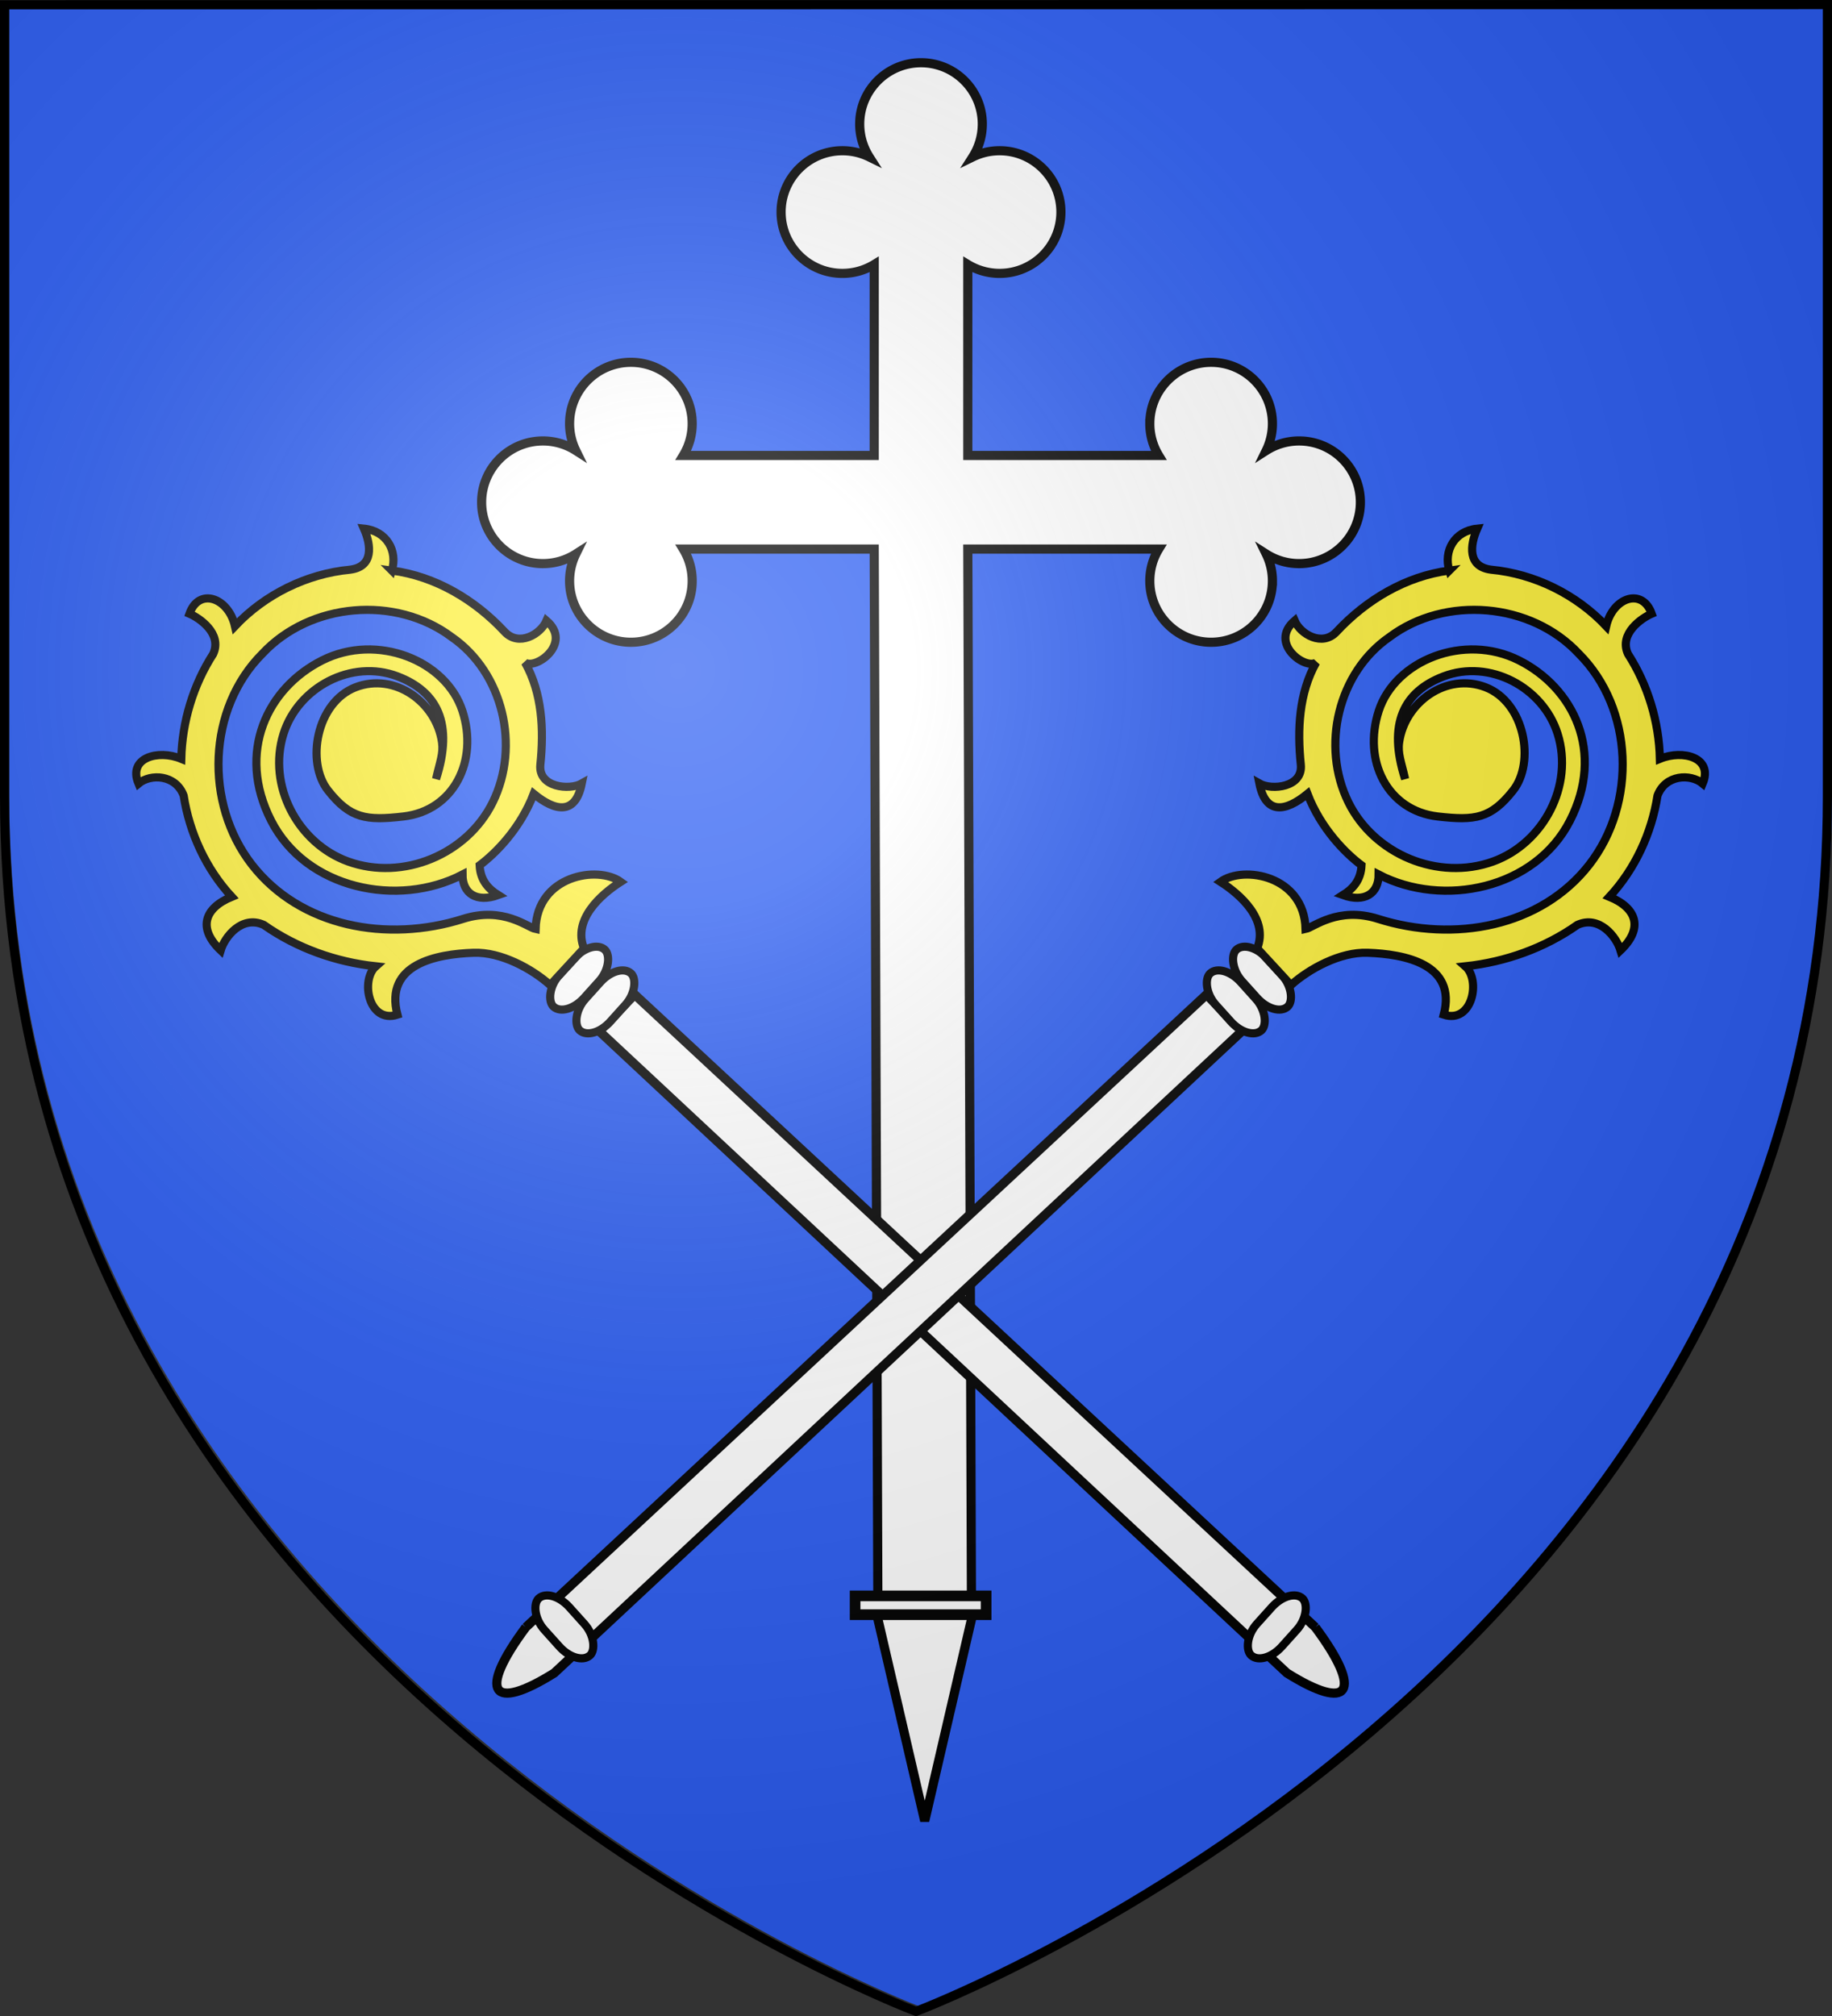 <svg xmlns="http://www.w3.org/2000/svg" xmlns:xlink="http://www.w3.org/1999/xlink" height="660" width="600" version="1.0"><rect width="100%" height="100%" fill="#333333" stroke="none"/><defs><linearGradient id="b"><stop style="stop-color:white;stop-opacity:.314" offset="0"/><stop offset=".19" style="stop-color:white;stop-opacity:.251"/><stop style="stop-color:#6b6b6b;stop-opacity:.125" offset=".6"/><stop style="stop-color:black;stop-opacity:.125" offset="1"/></linearGradient><linearGradient id="a"><stop offset="0" style="stop-color:#fd0000;stop-opacity:1"/><stop style="stop-color:#e77275;stop-opacity:.659" offset=".5"/><stop style="stop-color:black;stop-opacity:.323" offset="1"/></linearGradient><radialGradient xlink:href="#b" id="c" gradientUnits="userSpaceOnUse" gradientTransform="matrix(1.353 0 0 1.349 -77.63 -85.747)" cx="221.445" cy="226.331" fx="221.445" fy="226.331" r="300"/></defs><g style="display:inline"><g style="opacity:1;display:inline"><path d="M300 658.5s298.5-112.32 298.5-397.772V2.176H1.5v258.552C1.5 546.18 300 658.5 300 658.5z" style="fill:#2b5df2;fill-opacity:1;fill-rule:evenodd;stroke:none;stroke-width:1px;stroke-linecap:butt;stroke-linejoin:miter;stroke-opacity:1" transform="translate(1.5 -1.5)"/></g></g><g style="display:inline"><g style="stroke:#000;stroke-width:5.943;stroke-miterlimit:4;stroke-dasharray:none;stroke-opacity:1"><path style="fill:#fff;stroke:#000;stroke-width:4.895;stroke-miterlimit:4;stroke-dasharray:none;stroke-opacity:1" d="M1081.75 293a32.58 32.58 0 0 0-17.564 5.115 32.606 32.606 0 0 0 3.314-14.365c0-18.088-14.662-32.75-32.75-32.75-18.087 0-32.75 14.662-32.75 32.75a32.594 32.594 0 0 0 4.753 17H904.75V198.747a32.594 32.594 0 0 0 17 4.753c18.088 0 32.75-14.663 32.75-32.75S939.838 138 921.75 138a32.613 32.613 0 0 0-14.365 3.315 32.584 32.584 0 0 0 5.115-17.565c0-18.087-14.662-32.75-32.75-32.75-18.087 0-32.75 14.663-32.75 32.75a32.578 32.578 0 0 0 5.115 17.564A32.623 32.623 0 0 0 837.75 138c-18.087 0-32.75 14.663-32.75 32.75s14.663 32.75 32.75 32.75a32.594 32.594 0 0 0 17-4.753V300.75H752.747a32.594 32.594 0 0 0 4.753-17c0-18.088-14.663-32.75-32.75-32.75S692 265.662 692 283.75a32.61 32.61 0 0 0 3.315 14.365A32.584 32.584 0 0 0 677.75 293c-18.087 0-32.75 14.662-32.75 32.75 0 18.087 14.663 32.75 32.75 32.75a32.578 32.578 0 0 0 17.564-5.115A32.623 32.623 0 0 0 692 367.75c0 18.087 14.663 32.75 32.75 32.75s32.75-14.663 32.75-32.75a32.594 32.594 0 0 0-4.753-17H854.75l1.981 571.503 25 107.747 25-107.747-1.981-571.503h102.003a32.594 32.594 0 0 0-4.753 17c0 18.087 14.663 32.75 32.75 32.75 18.088 0 32.75-14.663 32.75-32.75a32.61 32.61 0 0 0-3.314-14.365 32.583 32.583 0 0 0 17.564 5.115c18.088 0 32.75-14.663 32.75-32.75 0-18.088-14.662-32.75-32.75-32.75z" transform="translate(-237.647 -35.247) scale(.613)"/></g><path d="M-325.673 514.966v5.068h35.346v-5.068h-35.346z" style="fill:#fff;fill-rule:evenodd;stroke:#000;stroke-width:2.875;stroke-linecap:butt;stroke-linejoin:miter;stroke-miterlimit:4;stroke-dasharray:none;stroke-opacity:1" transform="matrix(1.214 0 0 1.214 675.426 -102.704)"/><g transform="matrix(-.639 .688 .688 .639 223.869 -95.781)"><path style="fill:#fff;fill-opacity:1;fill-rule:evenodd;stroke:#000;stroke-width:3.196;stroke-linecap:butt;stroke-linejoin:miter;stroke-miterlimit:4;stroke-dasharray:none;stroke-opacity:1" d="m340.489 616.987-.066-324.095 17.76-.303.744 327.989c-4.803 25.182-13.238 24.477-18.438-3.591z"/><rect style="fill:#fff;fill-opacity:1;stroke:#000;stroke-width:2.835;stroke-linecap:round;stroke-linejoin:round;stroke-miterlimit:4;stroke-dasharray:none;stroke-opacity:1" transform="rotate(.913) skewX(.147)" y="275.676" x="339.695" ry="9.428" rx="9.429" height="11.757" width="26.724"/><rect style="fill:#fff;fill-opacity:1;stroke:#000;stroke-width:2.835;stroke-linecap:round;stroke-linejoin:round;stroke-miterlimit:4;stroke-dasharray:none;stroke-opacity:1" transform="rotate(.913) skewX(.147)" y="263.349" x="339.695" ry="9.428" rx="9.429" height="11.757" width="26.724"/><g style="fill:#fcef3c"><path style="fill:#fcef3c;fill-opacity:1;fill-rule:evenodd;stroke:#000;stroke-width:2.835;stroke-linecap:butt;stroke-linejoin:miter;stroke-miterlimit:4;stroke-dasharray:none;stroke-opacity:1" d="M-152.227 364.335c-15.004 2.796-28.362 11.735-38.14 23.46-4.633 5.558-12.537 1.606-14.824-3.065-8.694 8.335 4.63 16.95 8.302 14.138-5.434 11.04-5.303 23.764-3.383 35.771 1.267 7.929-9.65 9.593-14.086 7.38 2.813 10.888 9.703 9.3 16.98 2.67 5.35 11.853 14.392 19.938 20.23 23.794.059 5.36-2.7 8.452-5.91 10.716 7.756 2.31 12.426-1.275 12.055-7.82 23.114 10.392 54.815 2.083 65.703-22.427 10.888-24.51-1.271-46.243-20.944-54.755-19.674-8.512-43.122 2.459-47.861 20.23-4.74 17.77 4.956 34.577 22.595 35.624 13.07.776 18.574-.287 25.788-10.501 7.214-10.215 2.373-30.847-11.602-35.343-13.974-4.495-27.893 6.826-29.075 20.811-.336 3.97 1.071 6.65 2.785 12.64-7.294-18.943-2.117-30.37 11.394-36.4 15.752-7.032 34.937 1.843 40.938 17.764 6.658 17.662-2.865 38.335-20.079 45.623-18.76 7.941-41.668-.232-51.585-17.824-10.7-18.98-6.109-44.863 11.134-58.205 18.719-15.67 48.674-14.774 66.347 2.123 20.234 18.044 23.156 50.926 7.734 73.138-15.675 22.577-45.62 29.85-72.635 22.919-14.231-3.651-22.313 4.213-25.064 4.925-1.538-18.623-22.897-20.968-30.592-14.769 7.257 4.09 17.509 12.237 14.08 22.422 4.935 4.819 8.937 8.59 12.483 12.126 6.062-6.04 16.546-12.533 26.12-12.72 12.933-.254 31.411 2.17 27.739 20.06 10.207 2.672 12.336-12.774 6.609-17.232 13.852-2.265 27.237-7.85 38.281-16.562 7.446-3.861 13.815 3.36 15.51 8.032 7.618-8.092 4.948-14.994-4.892-18.414 8.434-10.173 13.51-22.97 14.82-36.087 2.31-7.504 11.111-8.353 15.527-5.062 3.263-9.166-7.445-11.577-15.402-7.782-1.02-12.846-5.577-25.411-13.157-35.844-3.658-6.962 4.263-12.856 7.501-14.444-3.788-9.012-13.898-4.915-15.626 5.194-11.083-10.467-25.982-16.799-41.218-17.406-8.346-.579-7.864-8.087-5.65-14.004-7.919 1.246-11.368 8.424-8.93 15.106z" transform="matrix(.719 -.693 .695 .721 145.97 -237.93)"/></g><rect style="fill:#fff;fill-opacity:1;stroke:#000;stroke-width:2.835;stroke-linecap:round;stroke-linejoin:round;stroke-miterlimit:4;stroke-dasharray:none;stroke-opacity:1" transform="rotate(.913) skewX(.147)" y="595.528" x="344.261" ry="9.428" rx="9.429" height="11.757" width="26.725"/></g><g transform="matrix(.639 .688 -.688 .639 379.131 -95.781)" style="display:inline"><path style="fill:#fff;fill-opacity:1;fill-rule:evenodd;stroke:#000;stroke-width:3.196;stroke-linecap:butt;stroke-linejoin:miter;stroke-miterlimit:4;stroke-dasharray:none;stroke-opacity:1" d="m340.489 616.987-.066-324.095 17.76-.303.744 327.989c-4.803 25.182-13.238 24.477-18.438-3.591z"/><rect style="fill:#fff;fill-opacity:1;stroke:#000;stroke-width:2.835;stroke-linecap:round;stroke-linejoin:round;stroke-miterlimit:4;stroke-dasharray:none;stroke-opacity:1" transform="rotate(.913) skewX(.147)" y="275.676" x="339.695" ry="9.428" rx="9.429" height="11.757" width="26.724"/><rect style="fill:#fff;fill-opacity:1;stroke:#000;stroke-width:2.835;stroke-linecap:round;stroke-linejoin:round;stroke-miterlimit:4;stroke-dasharray:none;stroke-opacity:1" transform="rotate(.913) skewX(.147)" y="263.349" x="339.695" ry="9.428" rx="9.429" height="11.757" width="26.724"/><g style="fill:#fcef3c"><path style="fill:#fcef3c;fill-opacity:1;fill-rule:evenodd;stroke:#000;stroke-width:2.835;stroke-linecap:butt;stroke-linejoin:miter;stroke-miterlimit:4;stroke-dasharray:none;stroke-opacity:1" d="M-152.227 364.335c-15.004 2.796-28.362 11.735-38.14 23.46-4.633 5.558-12.537 1.606-14.824-3.065-8.694 8.335 4.63 16.95 8.302 14.138-5.434 11.04-5.303 23.764-3.383 35.771 1.267 7.929-9.65 9.593-14.086 7.38 2.813 10.888 9.703 9.3 16.98 2.67 5.35 11.853 14.392 19.938 20.23 23.794.059 5.36-2.7 8.452-5.91 10.716 7.756 2.31 12.426-1.275 12.055-7.82 23.114 10.392 54.815 2.083 65.703-22.427 10.888-24.51-1.271-46.243-20.944-54.755-19.674-8.512-43.122 2.459-47.861 20.23-4.74 17.77 4.956 34.577 22.595 35.624 13.07.776 18.574-.287 25.788-10.501 7.214-10.215 2.373-30.847-11.602-35.343-13.974-4.495-27.893 6.826-29.075 20.811-.336 3.97 1.071 6.65 2.785 12.64-7.294-18.943-2.117-30.37 11.394-36.4 15.752-7.032 34.937 1.843 40.938 17.764 6.658 17.662-2.865 38.335-20.079 45.623-18.76 7.941-41.668-.232-51.585-17.824-10.7-18.98-6.109-44.863 11.134-58.205 18.719-15.67 48.674-14.774 66.347 2.123 20.234 18.044 23.156 50.926 7.734 73.138-15.675 22.577-45.62 29.85-72.635 22.919-14.231-3.651-22.313 4.213-25.064 4.925-1.538-18.623-22.897-20.968-30.592-14.769 7.257 4.09 17.509 12.237 14.08 22.422 4.935 4.819 8.937 8.59 12.483 12.126 6.062-6.04 16.546-12.533 26.12-12.72 12.933-.254 31.411 2.17 27.739 20.06 10.207 2.672 12.336-12.774 6.609-17.232 13.852-2.265 27.237-7.85 38.281-16.562 7.446-3.861 13.815 3.36 15.51 8.032 7.618-8.092 4.948-14.994-4.892-18.414 8.434-10.173 13.51-22.97 14.82-36.087 2.31-7.504 11.111-8.353 15.527-5.062 3.263-9.166-7.445-11.577-15.402-7.782-1.02-12.846-5.577-25.411-13.157-35.844-3.658-6.962 4.263-12.856 7.501-14.444-3.788-9.012-13.898-4.915-15.626 5.194-11.083-10.467-25.982-16.799-41.218-17.406-8.346-.579-7.864-8.087-5.65-14.004-7.919 1.246-11.368 8.424-8.93 15.106z" transform="matrix(.719 -.693 .695 .721 145.97 -237.93)"/></g><rect style="fill:#fff;fill-opacity:1;stroke:#000;stroke-width:2.835;stroke-linecap:round;stroke-linejoin:round;stroke-miterlimit:4;stroke-dasharray:none;stroke-opacity:1" transform="rotate(.913) skewX(.147)" y="595.528" x="344.261" ry="9.428" rx="9.429" height="11.757" width="26.725"/></g></g><g style="display:inline"><path d="M300 658.5s298.5-112.32 298.5-397.772V2.176H1.5v258.552C1.5 546.18 300 658.5 300 658.5z" style="opacity:1;fill:url(#c);fill-opacity:1;fill-rule:evenodd;stroke:none;stroke-width:1px;stroke-linecap:butt;stroke-linejoin:miter;stroke-opacity:1"/></g><g style="display:inline"><path d="M300 658.5S1.5 546.18 1.5 260.728V1.558l597-.059v259.23C598.5 546.178 300 658.5 300 658.5z" style="opacity:1;fill:none;fill-opacity:1;fill-rule:evenodd;stroke:#000;stroke-width:3;stroke-linecap:butt;stroke-linejoin:miter;stroke-miterlimit:4;stroke-dasharray:none;stroke-opacity:1"/></g></svg>